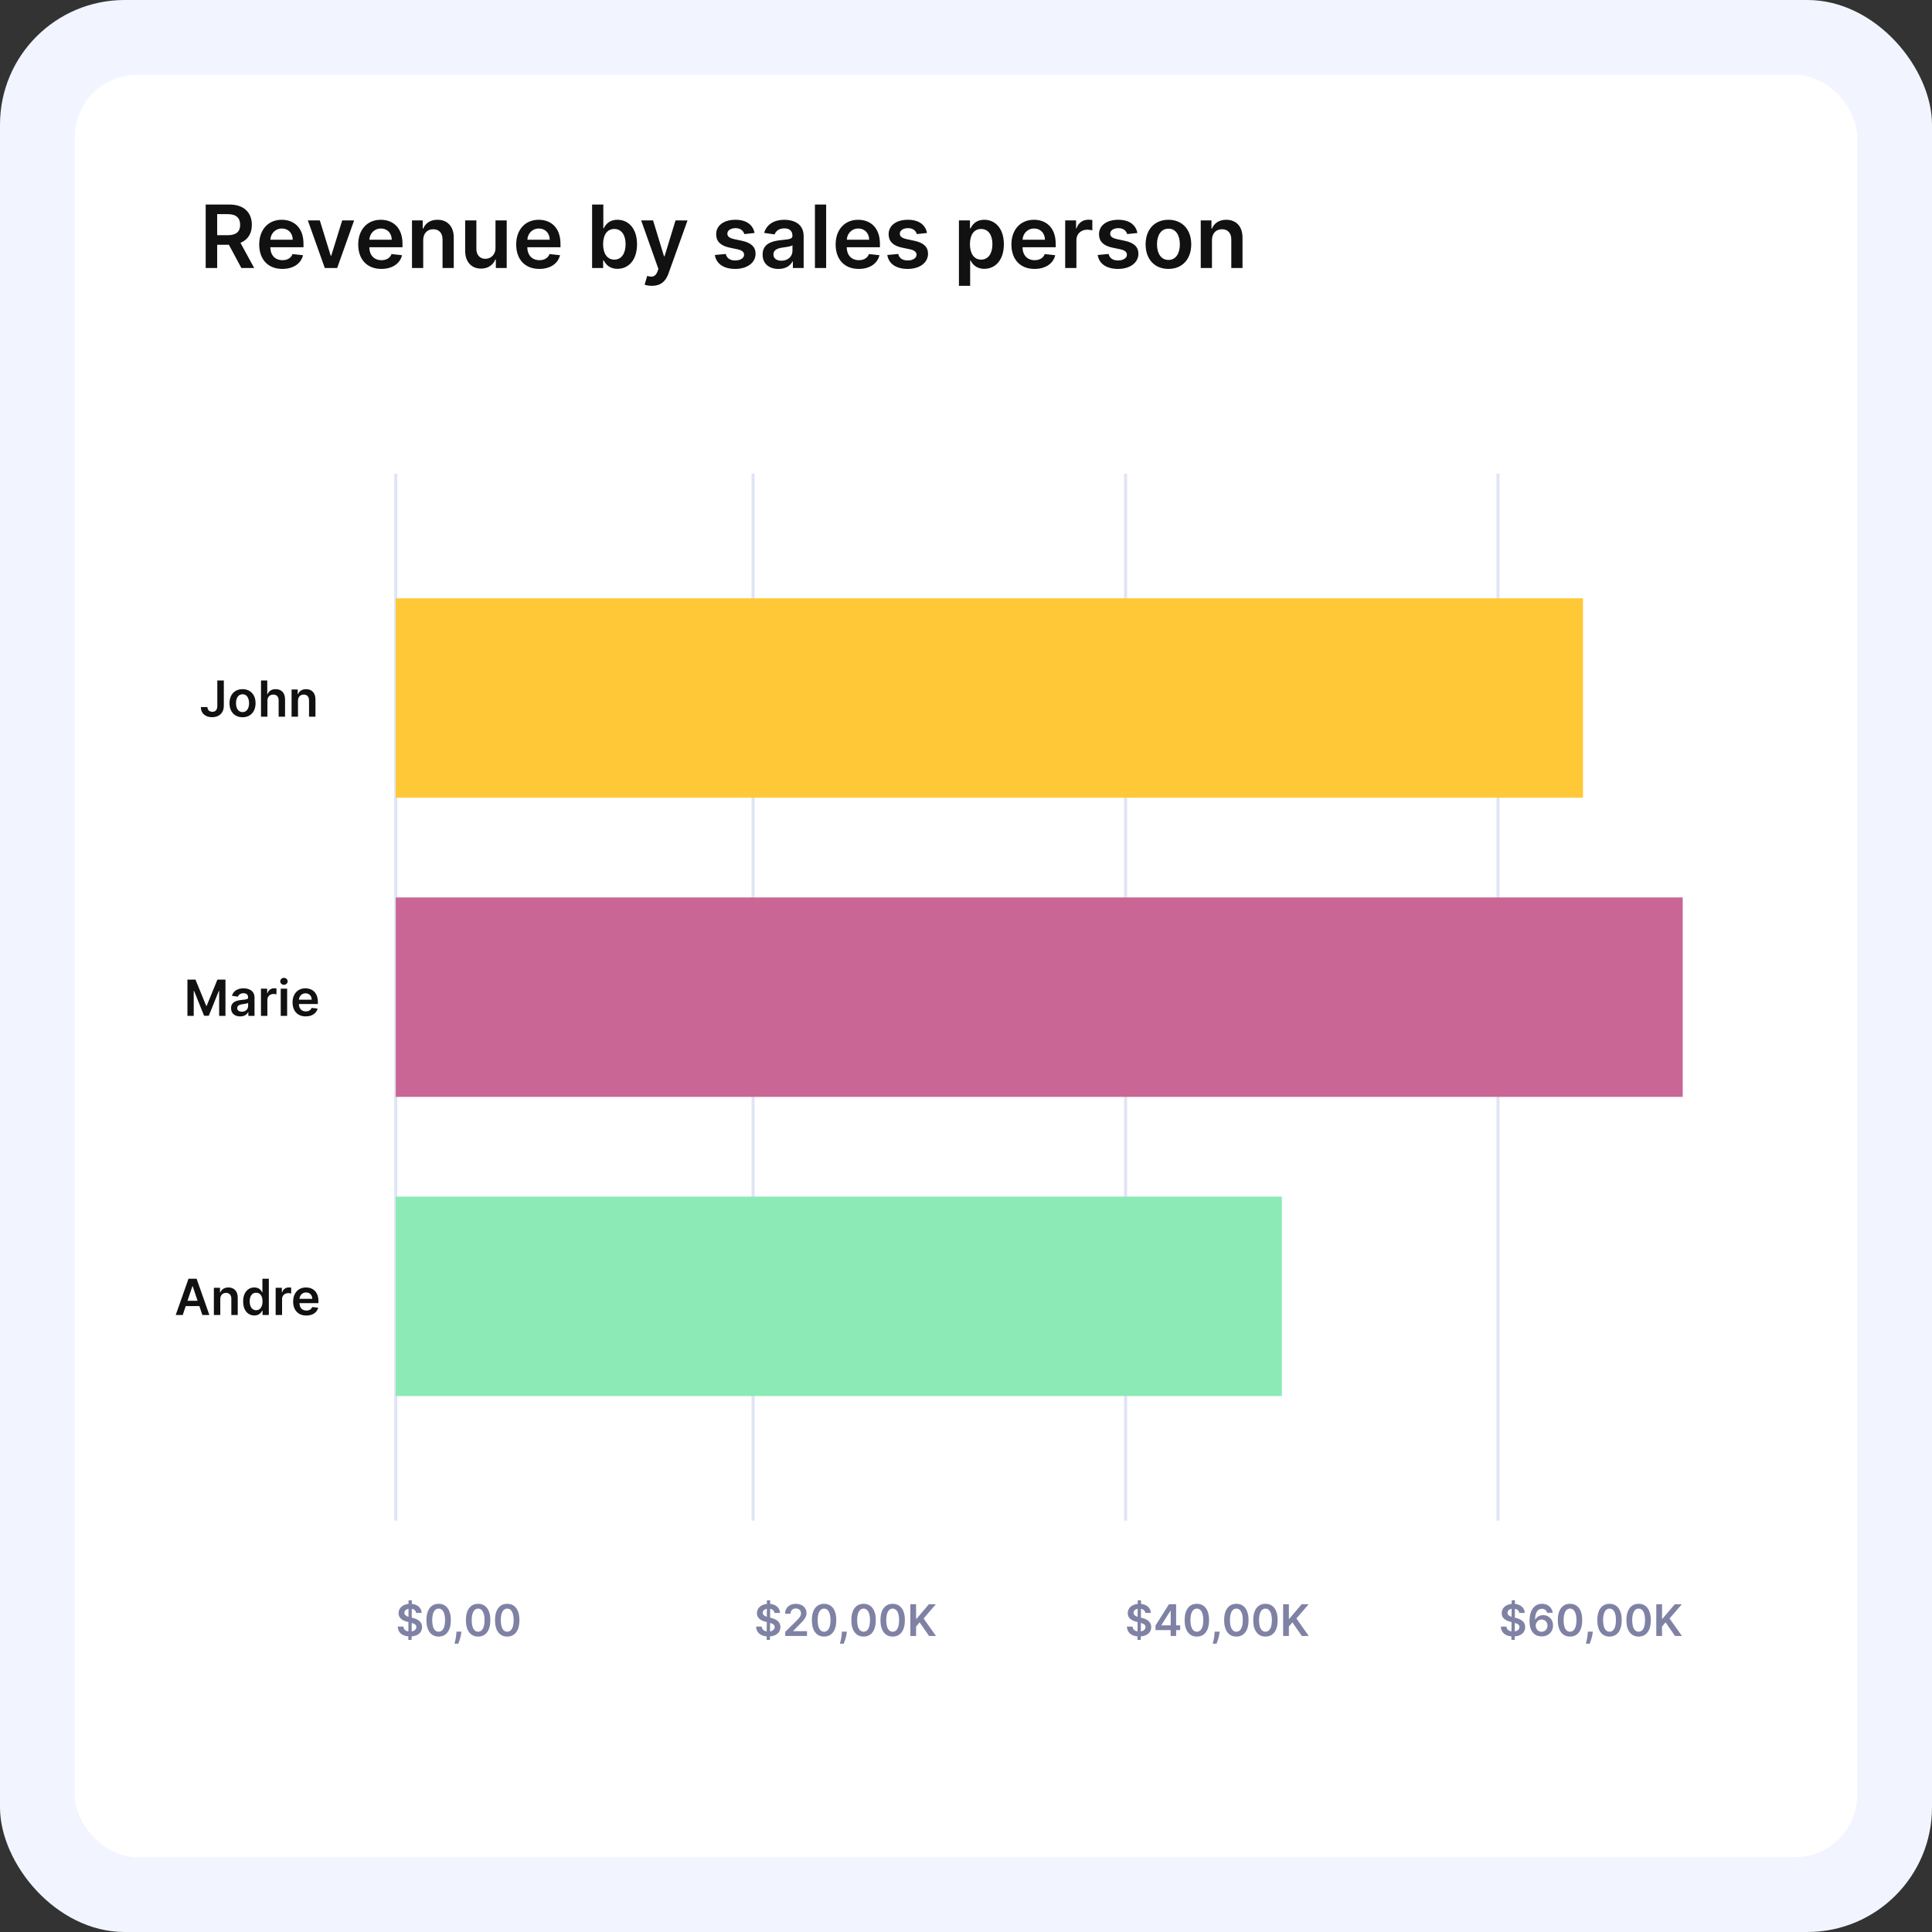 <svg width="620" height="620" viewBox="0 0 620 620" fill="none" xmlns="http://www.w3.org/2000/svg">
<rect x="0" y="0" width="620" height="620" fill="#333333" stroke="none"/>
<rect width="620" height="620" rx="40" fill="#F2F5FF"/>
<rect x="24" y="24" width="572" height="572" rx="20" fill="white"/>
<path d="M241.68 152L241.68 488" stroke="#DFE5F5"/>
<path d="M127 152L127 488" stroke="#DFE5F5"/>
<path d="M361.207 152L361.207 488" stroke="#DFE5F5"/>
<path d="M480.73 152L480.73 488" stroke="#DFE5F5"/>
<rect x="127" y="192" width="381" height="64" fill="#FFC837"/>
<rect x="127" y="288" width="413" height="64" fill="#CA6696"/>
<rect x="127" y="384" width="284.369" height="64" fill="#8CEAB7"/>
<path d="M66.008 86H69.697V78.543H73.456L77.453 86H81.57L77.165 77.926C79.561 76.962 80.824 74.913 80.824 72.149C80.824 68.261 78.318 65.636 73.645 65.636H66.008V86ZM69.697 75.48V68.719H73.078C75.832 68.719 77.065 69.981 77.065 72.149C77.065 74.317 75.832 75.48 73.098 75.48H69.697ZM90.603 86.298C94.163 86.298 96.609 84.558 97.245 81.903L93.884 81.526C93.397 82.818 92.204 83.494 90.653 83.494C88.326 83.494 86.785 81.963 86.755 79.348H97.394V78.244C97.394 72.885 94.173 70.528 90.414 70.528C86.039 70.528 83.185 73.74 83.185 78.453C83.185 83.246 85.999 86.298 90.603 86.298ZM86.765 76.922C86.874 74.973 88.316 73.332 90.464 73.332C92.532 73.332 93.924 74.844 93.944 76.922H86.765ZM113.644 70.727H109.816L106.296 82.072H106.137L102.627 70.727H98.789L104.228 86H108.205L113.644 70.727ZM122.376 86.298C125.936 86.298 128.382 84.558 129.018 81.903L125.658 81.526C125.17 82.818 123.977 83.494 122.426 83.494C120.099 83.494 118.558 81.963 118.528 79.348H129.168V78.244C129.168 72.885 125.946 70.528 122.188 70.528C117.812 70.528 114.959 73.74 114.959 78.453C114.959 83.246 117.773 86.298 122.376 86.298ZM118.538 76.922C118.648 74.973 120.089 73.332 122.237 73.332C124.305 73.332 125.697 74.844 125.717 76.922H118.538ZM135.812 77.051C135.812 74.844 137.145 73.571 139.044 73.571C140.903 73.571 142.017 74.794 142.017 76.832V86H145.616V76.276C145.626 72.617 143.538 70.528 140.386 70.528C138.099 70.528 136.528 71.622 135.832 73.322H135.653V70.727H132.213V86H135.812V77.051ZM159.01 79.577C159.01 81.903 157.349 83.057 155.758 83.057C154.028 83.057 152.875 81.834 152.875 79.895V70.727H149.275V80.452C149.275 84.121 151.363 86.199 154.366 86.199C156.653 86.199 158.264 84.996 158.96 83.285H159.119V86H162.609V70.727H159.01V79.577ZM173.072 86.298C176.631 86.298 179.077 84.558 179.714 81.903L176.353 81.526C175.866 82.818 174.673 83.494 173.121 83.494C170.795 83.494 169.254 81.963 169.224 79.348H179.863V78.244C179.863 72.885 176.641 70.528 172.883 70.528C168.508 70.528 165.654 73.74 165.654 78.453C165.654 83.246 168.468 86.298 173.072 86.298ZM169.234 76.922C169.343 74.973 170.785 73.332 172.933 73.332C175.001 73.332 176.393 74.844 176.413 76.922H169.234ZM190.012 86H193.552V83.594H193.761C194.328 84.707 195.511 86.269 198.136 86.269C201.735 86.269 204.43 83.415 204.43 78.383C204.43 73.293 201.656 70.528 198.126 70.528C195.431 70.528 194.308 72.149 193.761 73.253H193.612V65.636H190.012V86ZM193.542 78.364C193.542 75.401 194.815 73.481 197.132 73.481C199.528 73.481 200.761 75.52 200.761 78.364C200.761 81.227 199.508 83.315 197.132 83.315C194.835 83.315 193.542 81.327 193.542 78.364ZM209.208 91.727C212.012 91.727 213.632 90.285 214.498 87.849L220.632 70.747L216.784 70.727L213.255 82.261H213.096L209.576 70.727H205.757L211.296 86.318L210.988 87.144C210.321 88.883 209.267 89.003 207.696 88.546L206.861 91.349C207.348 91.548 208.223 91.727 209.208 91.727ZM242.147 74.764C241.65 72.179 239.582 70.528 236.002 70.528C232.323 70.528 229.817 72.338 229.827 75.162C229.817 77.389 231.19 78.861 234.123 79.467L236.728 80.014C238.13 80.322 238.786 80.889 238.786 81.754C238.786 82.798 237.653 83.584 235.942 83.584C234.292 83.584 233.218 82.868 232.91 81.496L229.4 81.834C229.847 84.638 232.204 86.298 235.952 86.298C239.771 86.298 242.465 84.32 242.475 81.426C242.465 79.249 241.063 77.916 238.18 77.29L235.575 76.733C234.023 76.385 233.407 75.848 233.417 74.963C233.407 73.929 234.55 73.213 236.052 73.213C237.712 73.213 238.587 74.118 238.866 75.122L242.147 74.764ZM249.838 86.308C252.234 86.308 253.666 85.185 254.322 83.902H254.442V86H257.902V75.778C257.902 71.742 254.611 70.528 251.697 70.528C248.486 70.528 246.02 71.96 245.224 74.744L248.585 75.222C248.943 74.178 249.957 73.283 251.717 73.283C253.388 73.283 254.303 74.138 254.303 75.639V75.699C254.303 76.733 253.219 76.783 250.524 77.071C247.561 77.389 244.727 78.274 244.727 81.715C244.727 84.717 246.925 86.308 249.838 86.308ZM250.773 83.663C249.271 83.663 248.197 82.977 248.197 81.655C248.197 80.273 249.401 79.696 251.011 79.467C251.956 79.338 253.845 79.099 254.312 78.722V80.521C254.312 82.222 252.94 83.663 250.773 83.663ZM265.121 65.636H261.521V86H265.121V65.636ZM275.583 86.298C279.143 86.298 281.589 84.558 282.225 81.903L278.865 81.526C278.377 82.818 277.184 83.494 275.633 83.494C273.306 83.494 271.765 81.963 271.735 79.348H282.375V78.244C282.375 72.885 279.153 70.528 275.395 70.528C271.02 70.528 268.166 73.74 268.166 78.453C268.166 83.246 270.98 86.298 275.583 86.298ZM271.745 76.922C271.855 74.973 273.297 73.332 275.444 73.332C277.512 73.332 278.904 74.844 278.924 76.922H271.745ZM297.491 74.764C296.994 72.179 294.925 70.528 291.346 70.528C287.667 70.528 285.161 72.338 285.171 75.162C285.161 77.389 286.533 78.861 289.467 79.467L292.072 80.014C293.474 80.322 294.13 80.889 294.13 81.754C294.13 82.798 292.996 83.584 291.286 83.584C289.636 83.584 288.562 82.868 288.254 81.496L284.744 81.834C285.191 84.638 287.548 86.298 291.296 86.298C295.114 86.298 297.809 84.32 297.819 81.426C297.809 79.249 296.407 77.916 293.523 77.29L290.918 76.733C289.367 76.385 288.751 75.848 288.761 74.963C288.751 73.929 289.894 73.213 291.396 73.213C293.056 73.213 293.931 74.118 294.21 75.122L297.491 74.764ZM307.732 91.727H311.332V83.594H311.481C312.048 84.707 313.231 86.269 315.856 86.269C319.455 86.269 322.15 83.415 322.15 78.383C322.15 73.293 319.376 70.528 315.846 70.528C313.151 70.528 312.028 72.149 311.481 73.253H311.272V70.727H307.732V91.727ZM311.262 78.364C311.262 75.401 312.535 73.481 314.852 73.481C317.248 73.481 318.481 75.52 318.481 78.364C318.481 81.227 317.228 83.315 314.852 83.315C312.555 83.315 311.262 81.327 311.262 78.364ZM331.994 86.298C335.553 86.298 337.999 84.558 338.636 81.903L335.275 81.526C334.788 82.818 333.594 83.494 332.043 83.494C329.717 83.494 328.175 81.963 328.146 79.348H338.785V78.244C338.785 72.885 335.563 70.528 331.805 70.528C327.43 70.528 324.576 73.74 324.576 78.453C324.576 83.246 327.39 86.298 331.994 86.298ZM328.156 76.922C328.265 74.973 329.707 73.332 331.854 73.332C333.923 73.332 335.315 74.844 335.335 76.922H328.156ZM341.83 86H345.429V77.021C345.429 75.082 346.891 73.71 348.87 73.71C349.476 73.71 350.232 73.82 350.54 73.919V70.608C350.212 70.548 349.645 70.508 349.248 70.508C347.498 70.508 346.036 71.503 345.479 73.273H345.32V70.727H341.83V86ZM365.002 74.764C364.505 72.179 362.437 70.528 358.858 70.528C355.179 70.528 352.673 72.338 352.683 75.162C352.673 77.389 354.045 78.861 356.978 79.467L359.583 80.014C360.985 80.322 361.642 80.889 361.642 81.754C361.642 82.798 360.508 83.584 358.798 83.584C357.147 83.584 356.074 82.868 355.765 81.496L352.255 81.834C352.703 84.638 355.059 86.298 358.808 86.298C362.626 86.298 365.321 84.32 365.331 81.426C365.321 79.249 363.919 77.916 361.035 77.29L358.43 76.733C356.879 76.385 356.262 75.848 356.272 74.963C356.262 73.929 357.406 73.213 358.907 73.213C360.568 73.213 361.443 74.118 361.721 75.122L365.002 74.764ZM374.961 86.298C379.435 86.298 382.279 83.146 382.279 78.423C382.279 73.69 379.435 70.528 374.961 70.528C370.486 70.528 367.642 73.69 367.642 78.423C367.642 83.146 370.486 86.298 374.961 86.298ZM374.98 83.415C372.505 83.415 371.292 81.207 371.292 78.413C371.292 75.619 372.505 73.382 374.98 73.382C377.417 73.382 378.63 75.619 378.63 78.413C378.63 81.207 377.417 83.415 374.98 83.415ZM388.933 77.051C388.933 74.844 390.266 73.571 392.165 73.571C394.024 73.571 395.138 74.794 395.138 76.832V86H398.737V76.276C398.747 72.617 396.659 70.528 393.507 70.528C391.22 70.528 389.649 71.622 388.953 73.322H388.774V70.727H385.334V86H388.933V77.051Z" fill="#111111"/>
<path d="M69.739 218.364V226.545C69.733 227.773 69.165 228.426 68.153 228.426C67.21 228.426 66.579 227.852 66.562 226.909H64.466C64.466 229.057 66.034 230.159 68.074 230.159C70.318 230.159 71.824 228.795 71.829 226.545V218.364H69.739ZM77.832 230.17C80.389 230.17 82.014 228.369 82.014 225.67C82.014 222.966 80.389 221.159 77.832 221.159C75.276 221.159 73.651 222.966 73.651 225.67C73.651 228.369 75.276 230.17 77.832 230.17ZM77.844 228.523C76.429 228.523 75.736 227.261 75.736 225.665C75.736 224.068 76.429 222.79 77.844 222.79C79.236 222.79 79.929 224.068 79.929 225.665C79.929 227.261 79.236 228.523 77.844 228.523ZM85.817 224.886C85.817 223.625 86.601 222.898 87.703 222.898C88.783 222.898 89.419 223.585 89.419 224.761V230H91.476V224.443C91.476 222.335 90.283 221.159 88.47 221.159C87.129 221.159 86.277 221.767 85.874 222.756H85.771V218.364H83.76V230H85.817V224.886ZM95.629 224.886C95.629 223.625 96.391 222.898 97.476 222.898C98.538 222.898 99.175 223.597 99.175 224.761V230H101.232V224.443C101.237 222.352 100.044 221.159 98.243 221.159C96.936 221.159 96.038 221.784 95.641 222.756H95.538V221.273H93.572V230H95.629V224.886Z" fill="#111111"/>
<path d="M60.148 314.364V326H62.17V317.989H62.278L65.494 325.966H67.006L70.222 318.006H70.329V326H72.352V314.364H69.773L66.318 322.795H66.182L62.727 314.364H60.148ZM77.068 326.176C78.438 326.176 79.256 325.534 79.631 324.801H79.699V326H81.676V320.159C81.676 317.852 79.796 317.159 78.131 317.159C76.296 317.159 74.886 317.977 74.432 319.568L76.352 319.841C76.557 319.244 77.136 318.733 78.142 318.733C79.097 318.733 79.619 319.222 79.619 320.08V320.114C79.619 320.705 79 320.733 77.46 320.898C75.767 321.08 74.148 321.585 74.148 323.551C74.148 325.267 75.403 326.176 77.068 326.176ZM77.602 324.665C76.744 324.665 76.131 324.273 76.131 323.517C76.131 322.727 76.818 322.398 77.739 322.267C78.278 322.193 79.358 322.057 79.625 321.841V322.869C79.625 323.841 78.841 324.665 77.602 324.665ZM83.744 326H85.801V320.869C85.801 319.761 86.636 318.977 87.767 318.977C88.114 318.977 88.546 319.04 88.722 319.097V317.205C88.534 317.17 88.21 317.148 87.983 317.148C86.983 317.148 86.148 317.716 85.829 318.727H85.739V317.273H83.744V326ZM90.088 326H92.145V317.273H90.088V326ZM91.122 316.034C91.776 316.034 92.31 315.534 92.31 314.92C92.31 314.301 91.776 313.801 91.122 313.801C90.463 313.801 89.929 314.301 89.929 314.92C89.929 315.534 90.463 316.034 91.122 316.034ZM98.124 326.17C100.158 326.17 101.555 325.176 101.919 323.659L99.999 323.443C99.72 324.182 99.038 324.568 98.152 324.568C96.822 324.568 95.942 323.693 95.925 322.199H102.004V321.568C102.004 318.506 100.163 317.159 98.016 317.159C95.516 317.159 93.885 318.994 93.885 321.688C93.885 324.426 95.493 326.17 98.124 326.17ZM95.93 320.812C95.993 319.699 96.817 318.761 98.044 318.761C99.226 318.761 100.021 319.625 100.033 320.812H95.93Z" fill="#111111"/>
<path d="M58.642 422L59.602 419.131H63.977L64.943 422H67.193L63.091 410.364H60.489L56.392 422H58.642ZM60.17 417.438L61.744 412.75H61.835L63.409 417.438H60.17ZM70.692 416.886C70.692 415.625 71.453 414.898 72.538 414.898C73.601 414.898 74.237 415.597 74.237 416.761V422H76.294V416.443C76.3 414.352 75.106 413.159 73.305 413.159C71.999 413.159 71.101 413.784 70.703 414.756H70.601V413.273H68.635V422H70.692V416.886ZM81.624 422.153C83.124 422.153 83.8 421.261 84.124 420.625H84.249V422H86.271V410.364H84.209V414.716H84.124C83.811 414.085 83.169 413.159 81.629 413.159C79.612 413.159 78.027 414.739 78.027 417.648C78.027 420.523 79.567 422.153 81.624 422.153ZM82.197 420.466C80.84 420.466 80.124 419.273 80.124 417.636C80.124 416.011 80.828 414.847 82.197 414.847C83.521 414.847 84.249 415.943 84.249 417.636C84.249 419.33 83.51 420.466 82.197 420.466ZM88.463 422H90.52V416.869C90.52 415.761 91.355 414.977 92.486 414.977C92.832 414.977 93.264 415.04 93.44 415.097V413.205C93.253 413.17 92.929 413.148 92.702 413.148C91.702 413.148 90.867 413.716 90.548 414.727H90.457V413.273H88.463V422ZM98.311 422.17C100.345 422.17 101.743 421.176 102.107 419.659L100.186 419.443C99.908 420.182 99.226 420.568 98.34 420.568C97.01 420.568 96.129 419.693 96.112 418.199H102.192V417.568C102.192 414.506 100.351 413.159 98.203 413.159C95.703 413.159 94.072 414.994 94.072 417.688C94.072 420.426 95.68 422.17 98.311 422.17ZM96.118 416.812C96.18 415.699 97.004 414.761 98.231 414.761C99.413 414.761 100.209 415.625 100.22 416.812H96.118Z" fill="#111111"/>
<path d="M131.032 526.273H132.086L132.091 525.134C134.224 524.98 135.447 523.807 135.452 522.141C135.447 520.376 133.99 519.571 132.459 519.208L132.131 519.124L132.151 516.285C132.946 516.424 133.458 516.901 133.538 517.617H135.312C135.283 516.036 134.04 514.883 132.161 514.704L132.165 513.545H131.112L131.107 514.704C129.242 514.893 127.9 516.036 127.905 517.682C127.905 519.143 128.944 519.984 130.619 520.416L131.067 520.531L131.047 523.538C130.157 523.399 129.516 522.892 129.451 521.992H127.636C127.706 523.857 128.989 524.965 131.037 525.134L131.032 526.273ZM132.101 523.538L132.121 520.809C133.026 521.072 133.602 521.42 133.607 522.126C133.602 522.862 133.011 523.389 132.101 523.538ZM131.077 518.855C130.391 518.636 129.764 518.273 129.774 517.567C129.779 516.926 130.261 516.429 131.097 516.285L131.077 518.855ZM140.76 525.194C143.216 525.199 144.683 523.26 144.683 519.919C144.683 516.598 143.206 514.679 140.76 514.679C138.314 514.679 136.843 516.593 136.838 519.919C136.838 523.255 138.304 525.194 140.76 525.194ZM140.76 523.638C139.492 523.638 138.697 522.365 138.702 519.919C138.707 517.493 139.497 516.215 140.76 516.215C142.028 516.215 142.818 517.493 142.823 519.919C142.823 522.365 142.033 523.638 140.76 523.638ZM148.071 523.608H146.48L146.445 524.165C146.361 525.512 146.008 526.884 145.863 527.486H147.077C147.315 526.859 147.867 525.408 148.006 524.155L148.071 523.608ZM153.434 525.194C155.89 525.199 157.357 523.26 157.357 519.919C157.357 516.598 155.88 514.679 153.434 514.679C150.988 514.679 149.516 516.593 149.511 519.919C149.511 523.255 150.978 525.194 153.434 525.194ZM153.434 523.638C152.166 523.638 151.371 522.365 151.376 519.919C151.381 517.493 152.171 516.215 153.434 516.215C154.702 516.215 155.492 517.493 155.497 519.919C155.497 522.365 154.707 523.638 153.434 523.638ZM162.772 525.194C165.228 525.199 166.694 523.26 166.694 519.919C166.694 516.598 165.218 514.679 162.772 514.679C160.326 514.679 158.854 516.593 158.849 519.919C158.849 523.255 160.316 525.194 162.772 525.194ZM162.772 523.638C161.504 523.638 160.709 522.365 160.714 519.919C160.719 517.493 161.509 516.215 162.772 516.215C164.04 516.215 164.83 517.493 164.835 519.919C164.835 522.365 164.045 523.638 162.772 523.638Z" fill="#7F82A4"/>
<path d="M246.032 526.273H247.086L247.091 525.134C249.224 524.98 250.447 523.807 250.452 522.141C250.447 520.376 248.99 519.571 247.459 519.208L247.131 519.124L247.151 516.285C247.946 516.424 248.458 516.901 248.538 517.617H250.312C250.283 516.036 249.04 514.883 247.161 514.704L247.165 513.545H246.112L246.107 514.704C244.242 514.893 242.9 516.036 242.905 517.682C242.905 519.143 243.944 519.984 245.619 520.416L246.067 520.531L246.047 523.538C245.157 523.399 244.516 522.892 244.451 521.992H242.636C242.706 523.857 243.989 524.965 246.037 525.134L246.032 526.273ZM247.101 523.538L247.121 520.809C248.026 521.072 248.602 521.42 248.607 522.126C248.602 522.862 248.011 523.389 247.101 523.538ZM246.077 518.855C245.391 518.636 244.764 518.273 244.774 517.567C244.779 516.926 245.261 516.429 246.097 516.285L246.077 518.855ZM251.997 525H258.977V523.459H254.542V523.389L256.297 521.604C258.276 519.705 258.823 518.781 258.823 517.632C258.823 515.927 257.436 514.679 255.387 514.679C253.369 514.679 251.937 515.932 251.937 517.866H253.692C253.692 516.827 254.348 516.175 255.362 516.175C256.332 516.175 257.053 516.767 257.053 517.727C257.053 518.577 256.536 519.183 255.531 520.202L251.997 523.668V525ZM264.455 525.194C266.911 525.199 268.378 523.26 268.378 519.919C268.378 516.598 266.901 514.679 264.455 514.679C262.009 514.679 260.538 516.593 260.533 519.919C260.533 523.255 261.999 525.194 264.455 525.194ZM264.455 523.638C263.188 523.638 262.392 522.365 262.397 519.919C262.402 517.493 263.193 516.215 264.455 516.215C265.723 516.215 266.514 517.493 266.519 519.919C266.519 522.365 265.728 523.638 264.455 523.638ZM271.766 523.608H270.175L270.14 524.165C270.056 525.512 269.703 526.884 269.559 527.486H270.772C271.01 526.859 271.562 525.408 271.702 524.155L271.766 523.608ZM277.129 525.194C279.585 525.199 281.052 523.26 281.052 519.919C281.052 516.598 279.575 514.679 277.129 514.679C274.683 514.679 273.212 516.593 273.207 519.919C273.207 523.255 274.673 525.194 277.129 525.194ZM277.129 523.638C275.862 523.638 275.066 522.365 275.071 519.919C275.076 517.493 275.866 516.215 277.129 516.215C278.397 516.215 279.188 517.493 279.192 519.919C279.192 522.365 278.402 523.638 277.129 523.638ZM286.467 525.194C288.923 525.199 290.39 523.26 290.39 519.919C290.39 516.598 288.913 514.679 286.467 514.679C284.021 514.679 282.55 516.593 282.545 519.919C282.545 523.255 284.011 525.194 286.467 525.194ZM286.467 523.638C285.199 523.638 284.404 522.365 284.409 519.919C284.414 517.493 285.204 516.215 286.467 516.215C287.735 516.215 288.525 517.493 288.53 519.919C288.53 522.365 287.74 523.638 286.467 523.638ZM292.141 525H293.985V521.967L295.114 520.635L298.152 525H300.369L296.397 519.387L300.334 514.818H298.082L294.11 519.496H293.985V514.818H292.141V525Z" fill="#7F82A4"/>
<path d="M365.032 526.273H366.086L366.091 525.134C368.224 524.98 369.447 523.807 369.452 522.141C369.447 520.376 367.99 519.571 366.459 519.208L366.131 519.124L366.151 516.285C366.946 516.424 367.458 516.901 367.538 517.617H369.312C369.283 516.036 368.04 514.883 366.161 514.704L366.165 513.545H365.112L365.107 514.704C363.242 514.893 361.9 516.036 361.905 517.682C361.905 519.143 362.944 519.984 364.619 520.416L365.067 520.531L365.047 523.538C364.157 523.399 363.516 522.892 363.451 521.992H361.636C361.706 523.857 362.989 524.965 365.037 525.134L365.032 526.273ZM366.101 523.538L366.121 520.809C367.026 521.072 367.602 521.42 367.607 522.126C367.602 522.862 367.011 523.389 366.101 523.538ZM365.077 518.855C364.391 518.636 363.764 518.273 363.774 517.567C363.779 516.926 364.261 516.429 365.097 516.285L365.077 518.855ZM370.813 523.111H375.67V525H377.43V523.111H378.732V521.594H377.43V514.818H375.133L370.813 521.644V523.111ZM375.69 521.594H372.702V521.515L375.61 516.906H375.69V521.594ZM384.084 525.194C386.54 525.199 388.007 523.26 388.007 519.919C388.007 516.598 386.53 514.679 384.084 514.679C381.638 514.679 380.167 516.593 380.162 519.919C380.162 523.255 381.628 525.194 384.084 525.194ZM384.084 523.638C382.817 523.638 382.021 522.365 382.026 519.919C382.031 517.493 382.822 516.215 384.084 516.215C385.352 516.215 386.143 517.493 386.148 519.919C386.148 522.365 385.357 523.638 384.084 523.638ZM391.395 523.608H389.804L389.769 524.165C389.685 525.512 389.332 526.884 389.188 527.486H390.401C390.639 526.859 391.191 525.408 391.33 524.155L391.395 523.608ZM396.758 525.194C399.214 525.199 400.681 523.26 400.681 519.919C400.681 516.598 399.204 514.679 396.758 514.679C394.312 514.679 392.841 516.593 392.836 519.919C392.836 523.255 394.302 525.194 396.758 525.194ZM396.758 523.638C395.49 523.638 394.695 522.365 394.7 519.919C394.705 517.493 395.495 516.215 396.758 516.215C398.026 516.215 398.816 517.493 398.821 519.919C398.821 522.365 398.031 523.638 396.758 523.638ZM406.096 525.194C408.552 525.199 410.019 523.26 410.019 519.919C410.019 516.598 408.542 514.679 406.096 514.679C403.65 514.679 402.178 516.593 402.173 519.919C402.173 523.255 403.64 525.194 406.096 525.194ZM406.096 523.638C404.828 523.638 404.033 522.365 404.038 519.919C404.043 517.493 404.833 516.215 406.096 516.215C407.364 516.215 408.154 517.493 408.159 519.919C408.159 522.365 407.369 523.638 406.096 523.638ZM411.77 525H413.614V521.967L414.743 520.635L417.781 525H419.998L416.026 519.387L419.963 514.818H417.711L413.739 519.496H413.614V514.818H411.77V525Z" fill="#7F82A4"/>
<path d="M485.032 526.273H486.086L486.091 525.134C488.224 524.98 489.447 523.807 489.452 522.141C489.447 520.376 487.99 519.571 486.459 519.208L486.131 519.124L486.151 516.285C486.946 516.424 487.458 516.901 487.538 517.617H489.312C489.283 516.036 488.04 514.883 486.161 514.704L486.165 513.545H485.112L485.107 514.704C483.242 514.893 481.9 516.036 481.905 517.682C481.905 519.143 482.944 519.984 484.619 520.416L485.067 520.531L485.047 523.538C484.157 523.399 483.516 522.892 483.451 521.992H481.636C481.706 523.857 482.989 524.965 485.037 525.134L485.032 526.273ZM486.101 523.538L486.121 520.809C487.026 521.072 487.602 521.42 487.607 522.126C487.602 522.862 487.011 523.389 486.101 523.538ZM485.077 518.855C484.391 518.636 483.764 518.273 483.774 517.567C483.779 516.926 484.261 516.429 485.097 516.285L485.077 518.855ZM494.725 525.139C496.923 525.154 498.399 523.643 498.394 521.629C498.399 519.705 497.027 518.313 495.242 518.313C494.149 518.313 493.184 518.845 492.697 519.72H492.627C492.632 517.577 493.418 516.275 494.83 516.275C495.705 516.275 496.296 516.782 496.485 517.562H498.3C498.081 515.917 496.754 514.679 494.83 514.679C492.384 514.679 490.838 516.717 490.838 520.197C490.833 523.931 492.771 525.129 494.725 525.139ZM494.715 523.648C493.627 523.648 492.831 522.748 492.826 521.684C492.836 520.615 493.661 519.72 494.74 519.72C495.819 519.72 496.61 520.575 496.605 521.669C496.61 522.783 495.794 523.648 494.715 523.648ZM503.838 525.194C506.294 525.199 507.761 523.26 507.761 519.919C507.761 516.598 506.284 514.679 503.838 514.679C501.392 514.679 499.921 516.593 499.916 519.919C499.916 523.255 501.382 525.194 503.838 525.194ZM503.838 523.638C502.57 523.638 501.775 522.365 501.78 519.919C501.785 517.493 502.575 516.215 503.838 516.215C505.106 516.215 505.896 517.493 505.901 519.919C505.901 522.365 505.111 523.638 503.838 523.638ZM511.149 523.608H509.558L509.523 524.165C509.439 525.512 509.086 526.884 508.942 527.486H510.155C510.393 526.859 510.945 525.408 511.084 524.155L511.149 523.608ZM516.512 525.194C518.968 525.199 520.435 523.26 520.435 519.919C520.435 516.598 518.958 514.679 516.512 514.679C514.066 514.679 512.594 516.593 512.589 519.919C512.589 523.255 514.056 525.194 516.512 525.194ZM516.512 523.638C515.244 523.638 514.449 522.365 514.454 519.919C514.459 517.493 515.249 516.215 516.512 516.215C517.78 516.215 518.57 517.493 518.575 519.919C518.575 522.365 517.785 523.638 516.512 523.638ZM525.85 525.194C528.306 525.199 529.773 523.26 529.773 519.919C529.773 516.598 528.296 514.679 525.85 514.679C523.404 514.679 521.932 516.593 521.927 519.919C521.927 523.255 523.394 525.194 525.85 525.194ZM525.85 523.638C524.582 523.638 523.787 522.365 523.792 519.919C523.797 517.493 524.587 516.215 525.85 516.215C527.118 516.215 527.908 517.493 527.913 519.919C527.913 522.365 527.123 523.638 525.85 523.638ZM531.524 525H533.368V521.967L534.497 520.635L537.534 525H539.752L535.779 519.387L539.717 514.818H537.465L533.493 519.496H533.368V514.818H531.524V525Z" fill="#7F82A4"/>
</svg>
